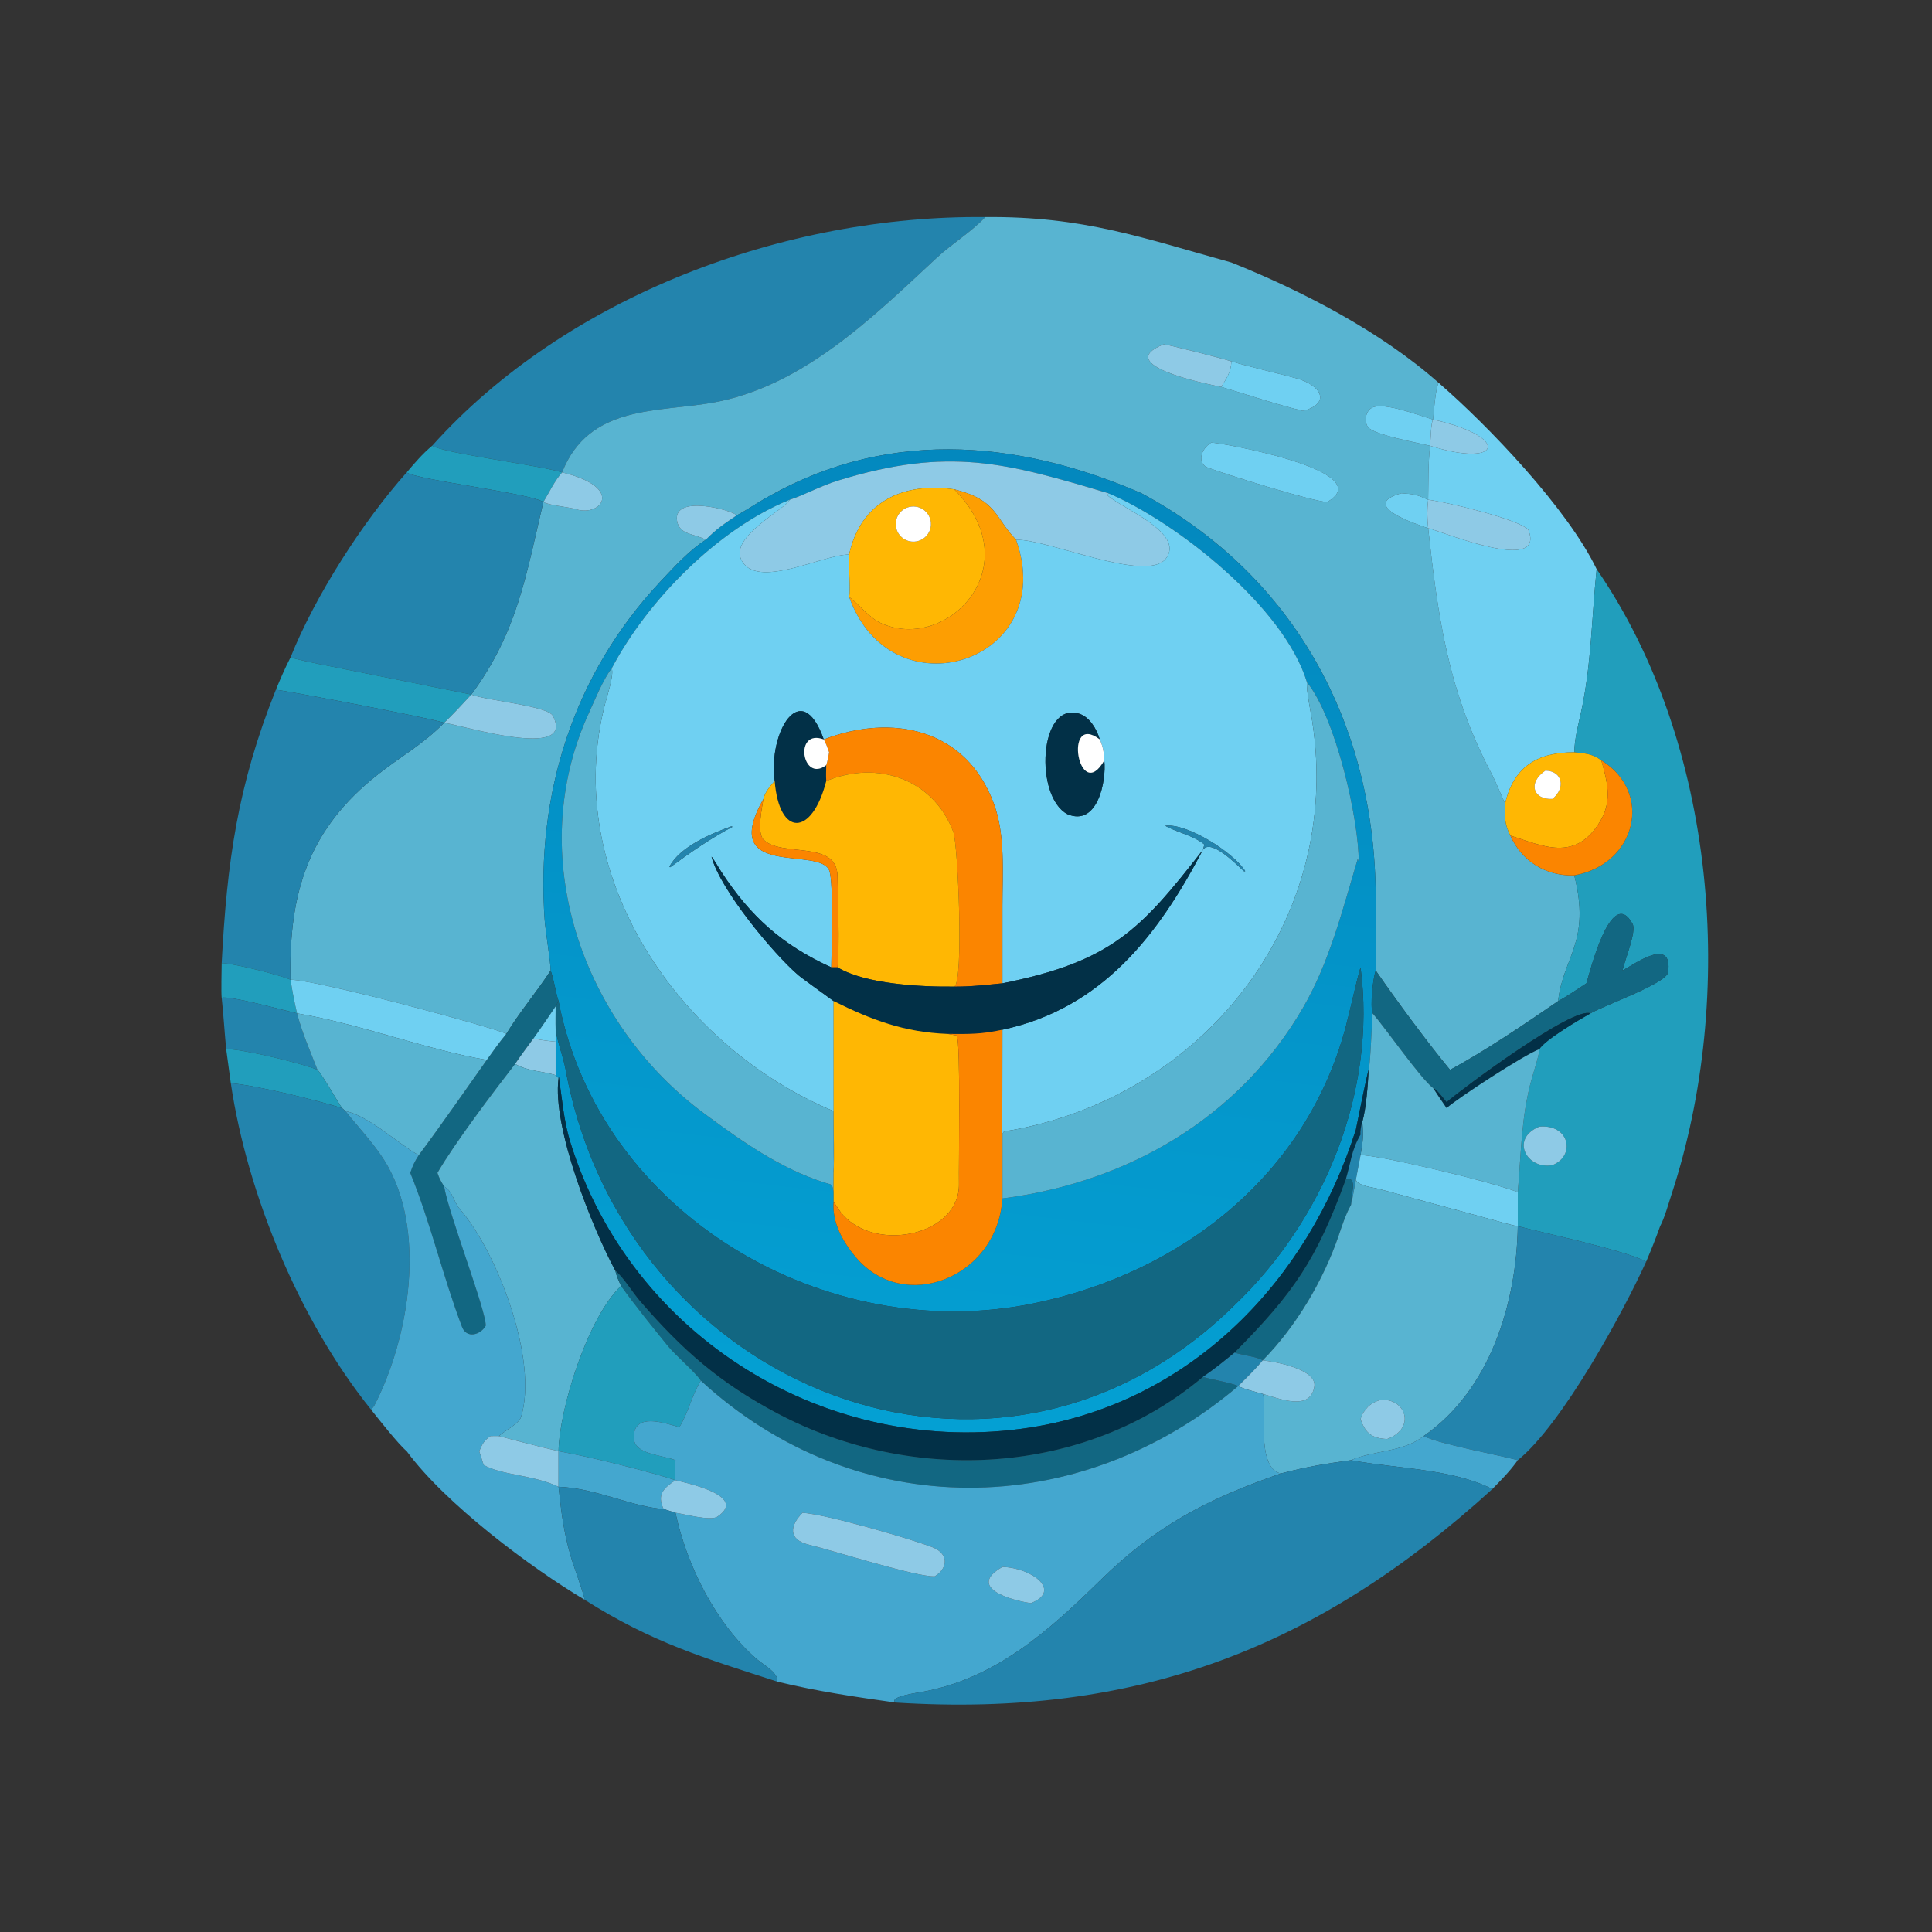<?xml version="1.0" encoding="utf-8" ?><svg xmlns="http://www.w3.org/2000/svg" xmlns:xlink="http://www.w3.org/1999/xlink" width="1024" height="1024" viewBox="0 0 1024 1024"><rect x="0" y="0" width="1024" height="1024" fill="#333333" stroke="none"/><path fill="#2384AD" transform="scale(2 2)" d="M114.525 118.131C150.306 78.284 208.244 56.967 261.093 57.527C257.859 61.111 252.115 64.722 248.326 68.241C231.257 84.097 212.761 102.462 188.829 106.721C174.304 109.306 156.033 107.221 148.957 125.191C142.687 123.216 117.979 120.217 114.525 118.131Z"/><path fill="#58B4D1" transform="scale(2 2)" d="M261.093 57.527C287.136 57.27 302.882 63.083 326.337 69.571C344.969 77.014 366.065 87.948 381.24 101.445C380.391 103.308 379.975 108.967 379.788 111.185C376.256 110.182 366.761 106.444 363.607 108.05C361.884 108.928 361.441 111.687 362.544 113.205C364.009 115.219 376.057 117.412 378.983 118.131C378.43 123.2 378.576 127.417 378.478 132.438C375.332 131.037 374.848 130.957 371.387 130.714C359.598 133.934 376.162 139.178 378.478 139.974L378.478 139.974C381.076 163.739 383.831 183.632 395.532 205.519C396.274 206.907 398.663 212.654 398.877 212.949C398.616 216.079 398.753 218.565 400.269 221.455C403.3 228.278 409.733 232.22 417.198 231.982C421.684 249.689 414.179 253.606 412.922 265.298C404.472 271.13 393.099 278.798 384.274 283.512C378.102 276.039 370.13 265.198 364.592 257.208C364.608 250.783 364.608 244.372 364.585 237.944C364.421 191.95 343.039 152.488 302.5 130.714C269.023 116.186 233.581 113.408 200.927 133.184C199.15 134.26 197.095 135.603 195.261 136.562C193.624 135.034 178.297 131.013 179.42 138.012C180.045 141.908 184.389 141.395 187.016 143.067C182.812 145.667 178.483 150.42 175.099 154.019C151.899 178.694 141.974 210.491 144.344 243.853C144.527 246.429 145.998 255.665 145.919 257.208C142.219 262.867 137.629 268.308 134.162 273.995C132.311 272.684 84.359 259.692 76.984 259.633L76.984 259.633C76.518 236.857 81.548 219.78 100.359 205.07C106.552 200.226 111.985 197.352 117.703 191.564L117.703 191.564C121.798 191.982 152.742 201.768 146.521 189.718C145.121 187.006 128.676 185.659 124.906 184.061C137.213 167.371 139.398 152.346 143.993 133.048L143.993 133.048C145.889 134.012 150.594 134.317 152.673 134.962C159.353 137.033 165.608 129.168 148.957 125.191C156.033 107.221 174.304 109.306 188.829 106.721C212.761 102.462 231.257 84.097 248.326 68.241C252.115 64.722 257.859 61.111 261.093 57.527ZM326.337 95.777C324.046 95.001 308.77 91.108 308.361 91.269C294.792 96.649 319.146 101.642 323.641 102.533L323.641 102.533C330.747 104.632 338.241 107.183 345.305 108.887C352.641 107.007 350.466 102.124 343.352 100.203C337.702 98.677 331.936 97.44 326.337 95.777ZM320.979 117.295C317.985 119.132 317.329 122.942 320.152 123.96C325.584 125.918 347.117 132.684 351.686 133.048C366.034 124.874 323.16 117.216 320.979 117.295Z"/><path fill="#8ECAE6" transform="scale(2 2)" d="M323.641 102.533C319.146 101.642 294.792 96.649 308.361 91.269C308.77 91.108 324.046 95.001 326.337 95.777C326.199 98.636 325.114 100.151 323.641 102.533L323.641 102.533Z"/><path fill="#6FD0F2" transform="scale(2 2)" d="M326.337 95.777C331.936 97.44 337.702 98.677 343.352 100.203C350.466 102.124 352.641 107.007 345.305 108.887C338.241 107.183 330.747 104.632 323.641 102.533C325.114 100.151 326.199 98.636 326.337 95.777Z"/><path fill="#6FD0F2" transform="scale(2 2)" d="M381.24 101.445C394.318 112.755 415.417 134.778 423.125 150.829C421.781 163.655 421.762 176.257 418.936 188.991C418.183 192.382 417.266 195.92 417.198 199.369C407.565 199.334 401.116 203.113 398.877 212.949C398.663 212.654 396.274 206.907 395.532 205.519C383.831 183.632 381.076 163.739 378.478 139.974C382.098 140.799 409.712 152.32 405.019 140.387C402.223 137.422 382.315 132.857 378.478 132.438C378.576 127.417 378.43 123.2 378.983 118.131C397.874 124.148 400.601 115.807 379.788 111.185C379.189 111.936 379.15 116.661 378.983 118.131C376.057 117.412 364.009 115.219 362.544 113.205C361.441 111.687 361.884 108.928 363.607 108.05C366.761 106.444 376.256 110.182 379.788 111.185C379.975 108.967 380.391 103.308 381.24 101.445Z"/><path fill="#8ECAE6" transform="scale(2 2)" d="M378.983 118.131C379.15 116.661 379.189 111.936 379.788 111.185C400.601 115.807 397.874 124.148 378.983 118.131Z"/><path fill="#6FD0F2" transform="scale(2 2)" d="M351.686 133.048C347.117 132.684 325.584 125.918 320.152 123.96C317.329 122.942 317.985 119.132 320.979 117.295C323.16 117.216 366.034 124.874 351.686 133.048Z"/><path fill="#219EBC" transform="scale(2 2)" d="M107.779 125.191C109.993 122.606 111.892 120.325 114.525 118.131C117.979 120.217 142.687 123.216 148.957 125.191C146.954 127.438 145.598 130.398 143.993 133.048L143.993 133.048C140.98 130.792 110.126 127.115 107.779 125.191Z"/><defs><linearGradient id="gradient_0" gradientUnits="userSpaceOnUse" x1="269.126" y1="120.592" x2="238.556" y2="377.883"><stop offset="0" stop-color="#0388BE"/><stop offset="1" stop-color="#04A0D3"/></linearGradient></defs><path fill="url(#gradient_0)" transform="scale(2 2)" d="M195.261 136.562C197.095 135.603 199.15 134.26 200.927 133.184C233.581 113.408 269.023 116.186 302.5 130.714C343.039 152.488 364.421 191.95 364.585 237.944C364.608 244.372 364.608 250.783 364.592 257.208C363.821 259.246 363.062 266.571 363.757 268.546C363.475 271.87 363.247 280.847 362.72 283.512C362.352 284.154 359.624 297.86 359.325 299.354C346.705 339.297 315.793 371.555 273.087 378.3C219.404 386.632 167.084 354.424 151.082 302.503C149.428 297.137 148.914 290.941 148.105 285.415L148.02 285.749L147.25 284.932L147.25 276.058L147.25 272.883C147.525 275.436 149.294 280.18 149.868 283.327C165.327 368.031 264.093 407.918 327.027 346.004C350.838 323.31 364.899 289.347 360.559 256.354C359.055 261.559 358.014 266.958 356.614 272.199C346.141 311.407 313.255 337.201 274.32 345.33C218.832 356.914 158.906 321.781 148.02 265.298C147.18 262.733 146.786 259.476 145.919 257.208C145.998 255.665 144.527 246.429 144.344 243.853C141.974 210.491 151.899 178.694 175.099 154.019C178.483 150.42 182.812 145.667 187.016 143.067C189.948 140.1 191.844 138.887 195.261 136.562ZM293.743 130.714C266.697 122.68 251.59 118.275 222.071 127.357C217.361 128.806 212.738 131.38 209.259 132.438C190.247 140.163 171.587 159.111 162.107 177.127C159.937 179.82 157.515 185.766 156.054 188.948C138.711 226.718 154.204 271.229 186.796 295.227C196.651 302.483 206.633 309.568 218.402 313.374C220.875 314.174 220.368 313.523 220.921 315.945L220.921 318.511C220.487 324.011 223.337 329.045 226.765 333.136C239.512 348.282 264.286 338.727 265.649 317.605C298.755 313.373 328.271 296.376 345.298 267.087C352.327 254.995 355.82 241.019 359.777 227.746L359.88 227.747L360.078 228.467C360.137 217.187 353.989 190.163 346.348 180.781C340.301 160.85 311.831 138.374 293.743 130.714Z"/><path fill="#8ECAE6" transform="scale(2 2)" d="M252.877 129.672C239.38 127.721 228.078 132.917 225.022 146.962C218.003 146.891 200.081 156.689 196.339 148.096C193.69 142.013 208.51 134.707 209.259 132.438C212.738 131.38 217.361 128.806 222.071 127.357C251.59 118.275 266.697 122.68 293.743 130.714L293.526 131.28C296.735 134.436 314.324 141.234 308.931 148.074C303.767 154.624 277.368 142.703 269.285 143.067C263.492 137.055 264.277 132.503 252.877 129.672Z"/><path fill="#8ECAE6" transform="scale(2 2)" d="M148.957 125.191C165.608 129.168 159.353 137.033 152.673 134.962C150.594 134.317 145.889 134.012 143.993 133.048C145.598 130.398 146.954 127.438 148.957 125.191Z"/><path fill="#2384AD" transform="scale(2 2)" d="M107.779 125.191C110.126 127.115 140.98 130.792 143.993 133.048C139.398 152.346 137.213 167.371 124.906 184.061L124.906 184.061L91.981 177.462C87.042 176.43 81.806 175.552 76.984 174.24C83.469 157.995 96.12 138.265 107.779 125.191Z"/><path fill="#FFB703" transform="scale(2 2)" d="M225.022 146.962C228.078 132.917 239.38 127.721 252.877 129.672C273.152 150.036 251.073 172.884 233.643 165.219C230.325 163.76 227.91 160.413 225.022 158.179C225.427 156.365 224.819 149.706 225.022 146.962ZM240.943 134.347C238.497 134.945 236.967 137.377 237.486 139.841C238.006 142.305 240.387 143.913 242.866 143.473C244.543 143.175 245.924 141.988 246.47 140.376C247.017 138.763 246.641 136.981 245.49 135.726C244.34 134.471 242.597 133.943 240.943 134.347Z"/><path fill="#FD9E02" transform="scale(2 2)" d="M252.877 129.672C264.277 132.503 263.492 137.055 269.285 143.067C280.752 175.547 236.266 189.703 225.022 158.179C227.91 160.413 230.325 163.76 233.643 165.219C251.073 172.884 273.152 150.036 252.877 129.672Z"/><path fill="#6FD0F2" transform="scale(2 2)" d="M371.387 130.714C374.848 130.957 375.332 131.037 378.478 132.438C378.154 135.48 378.208 136.926 378.478 139.974C376.162 139.178 359.598 133.934 371.387 130.714Z"/><path fill="#6FD0F2" transform="scale(2 2)" d="M293.743 130.714C311.831 138.374 340.301 160.85 346.348 180.781C346.149 183.019 347.392 188.767 347.77 191.219C355.97 244.384 318.406 291.345 266.234 299.828C265.856 299.89 265.709 300.423 265.649 300.688C265.462 298.463 265.625 293.832 265.628 291.412L265.649 272.883C292.212 267.226 307.106 247.536 318.771 225.237C320.845 222.106 327.534 228.965 329.728 230.945L330.002 230.848C326.975 225.965 314.613 218.081 308.785 218.831C311.883 220.611 316.22 221.373 319.179 223.809L318.771 225.237C302.213 246.464 294.543 254.806 265.649 260.588L265.649 240.152C265.65 231.326 266.456 221.332 263.394 213.006C256.047 193.024 236.44 189.034 218.312 195.958C212.32 179.081 203.526 194.165 205.298 206.985C204.08 208.317 202.741 209.917 202.313 211.724C190.143 233.318 217.66 223.974 219.836 230.873C220.926 234.333 220.348 251.642 220.31 256.354C207.346 250.469 198.855 242.864 191.103 230.953C190.761 230.429 188.822 227.135 188.554 227.039C190.873 235.823 204.977 252.798 211.581 258.443C212.808 259.492 220.796 265.164 220.921 265.298L220.933 295.948C220.93 300.649 221.11 306.201 220.921 310.82C220.746 309.513 220.874 306.329 220.886 304.901L220.921 294.458C179.715 277.281 148.507 231.674 160.415 186.279C160.929 184.322 162.769 178.726 162.107 177.127C171.587 159.111 190.247 140.163 209.259 132.438C208.51 134.707 193.69 142.013 196.339 148.096C200.081 156.689 218.003 146.891 225.022 146.962C224.819 149.706 225.427 156.365 225.022 158.179C236.266 189.703 280.752 175.547 269.285 143.067C277.368 142.703 303.767 154.624 308.931 148.074C314.324 141.234 296.735 134.436 293.526 131.28L293.743 130.714ZM291.46 195.958C290.612 193.133 288.722 189.957 285.908 189.107C275.348 185.918 274.082 211.132 282.896 215.781C290.845 219.097 293.244 207.06 292.651 201.512C292.541 199.257 292.365 198.061 291.46 195.958ZM193.801 218.997C188.486 220.889 180.11 224.425 177.398 229.691L177.571 229.825L177.656 229.798C183.004 225.868 188.27 222.213 194.137 219.11L193.801 218.997Z"/><path fill="#8ECAE6" transform="scale(2 2)" d="M378.478 132.438C382.315 132.857 402.223 137.422 405.019 140.387C409.712 152.32 382.098 140.799 378.478 139.974L378.478 139.974C378.208 136.926 378.154 135.48 378.478 132.438Z"/><path fill="#8ECAE6" transform="scale(2 2)" d="M195.261 136.562C191.844 138.887 189.948 140.1 187.016 143.067C184.389 141.395 180.045 141.908 179.42 138.012C178.297 131.013 193.624 135.034 195.261 136.562Z"/><path fill="white" transform="scale(2 2)" d="M242.866 143.473C240.387 143.913 238.006 142.305 237.486 139.841C236.967 137.377 238.497 134.945 240.943 134.347C242.597 133.943 244.34 134.471 245.49 135.726C246.641 136.981 247.017 138.763 246.47 140.376C245.924 141.988 244.543 143.175 242.866 143.473Z"/><path fill="#219EBC" transform="scale(2 2)" d="M417.198 199.369C417.266 195.92 418.183 192.382 418.936 188.991C421.762 176.257 421.781 163.655 423.125 150.829C454.994 197.156 460.196 264.012 442.992 316.461C442.208 318.851 441.101 322.847 439.943 324.966C438.768 328.289 437.627 331.094 436.249 334.344C430.952 331.44 409.131 326.736 402.23 324.966L402.23 324.966L402.23 315.945L402.23 315.945C403.14 305.598 403.098 295.808 405.997 285.627C406.344 284.406 408.176 278.614 407.911 278.058C409.509 275.502 418.551 270.199 421.502 268.546C424.746 266.555 441.675 260.633 442.071 257.646C443.334 248.107 433.312 255.385 429.976 257.208C430.672 254.105 433.72 246.839 432.658 244.873C426.968 234.336 421.158 258.266 420.411 260.588C418.174 262.043 415.213 264.093 412.922 265.298C414.179 253.606 421.684 249.689 417.198 231.982C433.698 229.025 438.191 209.937 424.369 201.512C422.055 199.775 419.97 199.627 417.198 199.369ZM407.911 298.573C400.035 301.856 404.738 310.041 411.394 308.777C417.546 306.407 416.088 297.848 407.911 298.573Z"/><path fill="#219EBC" transform="scale(2 2)" d="M73.111 182.789C74.232 180.055 75.632 176.831 76.984 174.24C81.806 175.552 87.042 176.43 91.981 177.462L124.906 184.061C122.545 186.596 120.208 189.174 117.703 191.564L117.703 191.564C116.38 190.772 77.019 183.217 73.111 182.789Z"/><path fill="#58B4D1" transform="scale(2 2)" d="M220.921 315.945C220.368 313.523 220.875 314.174 218.402 313.374C206.633 309.568 196.651 302.483 186.796 295.227C154.204 271.229 138.711 226.718 156.054 188.948C157.515 185.766 159.937 179.82 162.107 177.127C162.769 178.726 160.929 184.322 160.415 186.279C148.507 231.674 179.715 277.281 220.921 294.458L220.886 304.901C220.874 306.329 220.746 309.513 220.921 310.82C220.911 312.515 220.88 314.256 220.921 315.945Z"/><path fill="#58B4D1" transform="scale(2 2)" d="M346.348 180.781C353.989 190.163 360.137 217.187 360.078 228.467L359.88 227.747L359.777 227.746C355.82 241.019 352.327 254.995 345.298 267.087C328.271 296.376 298.755 313.373 265.649 317.605L265.649 300.688C265.709 300.423 265.856 299.89 266.234 299.828C318.406 291.345 355.97 244.384 347.77 191.219C347.392 188.767 346.149 183.019 346.348 180.781Z"/><path fill="#2384AD" transform="scale(2 2)" d="M58.749 255.246C60.146 228.617 62.9 208.317 73.111 182.789C77.019 183.217 116.38 190.772 117.703 191.564C111.985 197.352 106.552 200.226 100.359 205.07C81.548 219.78 76.518 236.857 76.984 259.633C74.491 258.46 61.397 255.16 58.749 255.246Z"/><path fill="#8ECAE6" transform="scale(2 2)" d="M124.906 184.061L124.906 184.061C128.676 185.659 145.121 187.006 146.521 189.718C152.742 201.768 121.798 191.982 117.703 191.564C120.208 189.174 122.545 186.596 124.906 184.061Z"/><path fill="#023047" transform="scale(2 2)" d="M218.312 195.958C210.253 192.969 212.541 207.686 218.963 202.763C218.943 204.082 218.869 205.692 218.963 206.985C215.198 221.687 206.503 221.896 205.298 206.985C203.526 194.165 212.32 179.081 218.312 195.958L218.312 195.958Z"/><path fill="#023047" transform="scale(2 2)" d="M291.46 195.958C281.62 188.501 285.886 213.402 292.651 201.512C293.244 207.06 290.845 219.097 282.896 215.781C274.082 211.132 275.348 185.918 285.908 189.107C288.722 189.957 290.612 193.133 291.46 195.958Z"/><path fill="#FB8500" transform="scale(2 2)" d="M218.312 195.958L218.312 195.958C236.44 189.034 256.047 193.024 263.394 213.006C266.456 221.332 265.65 231.326 265.649 240.152L265.649 260.588C261.589 260.986 256.952 261.517 252.877 261.457C255.449 260.497 253.882 223.766 252.639 220.478C247.328 206.428 232.563 201.374 218.963 206.985C218.869 205.692 218.943 204.082 218.963 202.763C219.361 201.488 219.496 200.666 219.719 199.369C219.242 197.986 219.004 197.286 218.312 195.958Z"/><path fill="white" transform="scale(2 2)" d="M292.651 201.512C285.886 213.402 281.62 188.501 291.46 195.958C292.365 198.061 292.541 199.257 292.651 201.512Z"/><path fill="white" transform="scale(2 2)" d="M218.963 202.763C212.541 207.686 210.253 192.969 218.312 195.958C219.004 197.286 219.242 197.986 219.719 199.369C219.496 200.666 219.361 201.488 218.963 202.763Z"/><path fill="#FFB703" transform="scale(2 2)" d="M398.877 212.949C401.116 203.113 407.565 199.334 417.198 199.369C419.97 199.627 422.055 199.775 424.369 201.512C425.908 207.05 427.325 212.041 424.171 217.45C417.533 228.831 408.545 223.98 400.269 221.455C398.753 218.565 398.616 216.079 398.877 212.949ZM409.552 204.212C404.756 207.427 406.318 212.011 411.394 211.724C414.915 208.933 414.199 204.337 409.552 204.212Z"/><path fill="#FB8500" transform="scale(2 2)" d="M424.369 201.512C438.191 209.937 433.698 229.025 417.198 231.982C409.733 232.22 403.3 228.278 400.269 221.455C408.545 223.98 417.533 228.831 424.171 217.45C427.325 212.041 425.908 207.05 424.369 201.512Z"/><path fill="white" transform="scale(2 2)" d="M411.394 211.724C406.318 212.011 404.756 207.427 409.552 204.212C414.199 204.337 414.915 208.933 411.394 211.724Z"/><path fill="#FFB703" transform="scale(2 2)" d="M218.963 206.985C232.563 201.374 247.328 206.428 252.639 220.478C253.882 223.766 255.449 260.497 252.877 261.457C244.238 261.561 229.378 260.843 221.955 256.354C222.544 249.69 222.016 239.089 221.947 232.21C221.848 222.46 207.07 227.307 202.347 222.513C200.529 220.667 201.924 214.128 202.313 211.724C202.741 209.917 204.08 208.317 205.298 206.985C206.503 221.896 215.198 221.687 218.963 206.985Z"/><path fill="#FB8500" transform="scale(2 2)" d="M220.31 256.354C220.348 251.642 220.926 234.333 219.836 230.873C217.66 223.974 190.143 233.318 202.313 211.724C201.924 214.128 200.529 220.667 202.347 222.513C207.07 227.307 221.848 222.46 221.947 232.21C222.016 239.089 222.544 249.69 221.955 256.354L220.31 256.354Z"/><path fill="#2384AD" transform="scale(2 2)" d="M318.771 225.237L319.179 223.809C316.22 221.373 311.883 220.611 308.785 218.831C314.613 218.081 326.975 225.965 330.002 230.848L329.728 230.945C327.534 228.965 320.845 222.106 318.771 225.237L318.771 225.237Z"/><path fill="#2384AD" transform="scale(2 2)" d="M177.656 229.798L177.571 229.825L177.398 229.691C180.11 224.425 188.486 220.889 193.801 218.997L194.137 219.11C188.27 222.213 183.004 225.868 177.656 229.798Z"/><path fill="#023047" transform="scale(2 2)" d="M318.771 225.237L318.771 225.237C307.106 247.536 292.212 267.226 265.649 272.883C260.063 274.107 256.754 274.044 251.108 273.995C239.606 273.556 230.985 270.301 220.921 265.298C220.796 265.164 212.808 259.492 211.581 258.443C204.977 252.798 190.873 235.823 188.554 227.039C188.822 227.135 190.761 230.429 191.103 230.953C198.855 242.864 207.346 250.469 220.31 256.354L221.955 256.354C229.378 260.843 244.238 261.561 252.877 261.457C256.952 261.517 261.589 260.986 265.649 260.588C294.543 254.806 302.213 246.464 318.771 225.237Z"/><path fill="#126782" transform="scale(2 2)" d="M363.757 268.546C363.062 266.571 363.821 259.246 364.592 257.208C370.13 265.198 378.102 276.039 384.274 283.512C393.099 278.798 404.472 271.13 412.922 265.298C415.213 264.093 418.174 262.043 420.411 260.588C421.158 258.266 426.968 234.336 432.658 244.873C433.72 246.839 430.672 254.105 429.976 257.208C433.312 255.385 443.334 248.107 442.071 257.646C441.675 260.633 424.746 266.555 421.502 268.546C416.892 266.643 388.046 288.101 383.357 292.077C382.653 291.239 380.657 288.572 379.788 288.353C376.431 285.771 367.335 272.679 363.757 268.546Z"/><path fill="#219EBC" transform="scale(2 2)" d="M58.749 255.246C61.397 255.16 74.491 258.46 76.984 259.633L76.984 259.633C77.533 262.95 77.955 265.29 78.716 268.546C75.46 267.825 60.875 263.779 58.749 264.426C58.583 263.199 58.734 256.772 58.749 255.246Z"/><path fill="#126782" transform="scale(2 2)" d="M148.02 265.298C158.906 321.781 218.832 356.914 274.32 345.33C313.255 337.201 346.141 311.407 356.614 272.199C358.014 266.958 359.055 261.559 360.559 256.354C364.899 289.347 350.838 323.31 327.027 346.004C264.093 407.918 165.327 368.031 149.868 283.327C149.294 280.18 147.525 275.436 147.25 272.883C147.188 270.977 147.241 268.613 147.25 266.693C147.341 266.461 147.868 265.569 148.02 265.298Z"/><path fill="#126782" transform="scale(2 2)" d="M145.919 257.208C146.786 259.476 147.18 262.733 148.02 265.298C147.868 265.569 147.341 266.461 147.25 266.693C145.303 269.555 143.373 272.424 141.349 275.232C139.781 277.381 137.976 279.746 136.518 281.941C130.781 289.336 120.534 302.864 115.928 310.82C116.476 312.439 116.837 312.985 117.703 314.45C118.829 321.501 129.096 348.049 128.707 351.378C127.214 353.867 123.623 354.746 122.444 351.649C117.394 338.393 114.089 323.921 108.722 310.82C109.418 308.81 109.85 307.884 110.974 306.129C116.916 298.165 123.207 289.046 128.991 280.897C130.688 278.533 132.298 276.234 134.162 273.995C137.629 268.308 142.219 262.867 145.919 257.208Z"/><path fill="#6FD0F2" transform="scale(2 2)" d="M76.984 259.633C84.359 259.692 132.311 272.684 134.162 273.995C132.298 276.234 130.688 278.533 128.991 280.897C112.516 278.041 95.3 271.307 78.716 268.546L78.716 268.546C77.955 265.29 77.533 262.95 76.984 259.633Z"/><path fill="#2384AD" transform="scale(2 2)" d="M58.749 264.426C60.875 263.779 75.46 267.825 78.716 268.546L78.716 268.546C80.184 274.066 82.091 278.232 84.129 283.512C80.414 281.89 63.59 277.806 59.948 278.058C59.494 273.505 59.249 268.999 58.749 264.426Z"/><path fill="#FFB703" transform="scale(2 2)" d="M220.921 265.298C230.985 270.301 239.606 273.556 251.108 273.995L253.556 274.418C254.614 276.254 254.036 308.924 254.133 313.771C254.4 327.141 232.661 332.062 223.471 322.054C222.381 320.867 221.842 319.752 220.921 318.511L220.921 315.945C220.88 314.256 220.911 312.515 220.921 310.82C221.11 306.201 220.93 300.649 220.933 295.948L220.921 265.298Z"/><path fill="#6FD0F2" transform="scale(2 2)" d="M147.25 266.693C147.241 268.613 147.188 270.977 147.25 272.883L147.25 276.058C145.047 275.844 143.519 275.642 141.349 275.232C143.373 272.424 145.303 269.555 147.25 266.693Z"/><path fill="#023047" transform="scale(2 2)" d="M421.502 268.546C418.551 270.199 409.509 275.502 407.911 278.058C404.135 279.404 386.501 290.878 383.357 293.663C382.139 291.894 380.947 290.163 379.788 288.353C380.657 288.572 382.653 291.239 383.357 292.077C388.046 288.101 416.892 266.643 421.502 268.546Z"/><path fill="#58B4D1" transform="scale(2 2)" d="M78.716 268.546C95.3 271.307 112.516 278.041 128.991 280.897C123.207 289.046 116.916 298.165 110.974 306.129C105.924 303.458 97.744 295.637 91.547 294.458L90.654 293.663C89.284 291.682 85.193 284.436 84.129 283.512C82.091 278.232 80.184 274.066 78.716 268.546Z"/><path fill="#58B4D1" transform="scale(2 2)" d="M363.757 268.546C367.335 272.679 376.431 285.771 379.788 288.353C380.947 290.163 382.139 291.894 383.357 293.663C386.501 290.878 404.135 279.404 407.911 278.058C408.176 278.614 406.344 284.406 405.997 285.627C403.098 295.808 403.14 305.598 402.23 315.945C395.337 313.145 365.137 306.019 360.559 306.129C361.198 302.146 361.394 301.245 361.023 297.334C362.105 293.46 362.466 287.646 362.72 283.512C363.247 280.847 363.475 271.87 363.757 268.546Z"/><path fill="#FB8500" transform="scale(2 2)" d="M251.108 273.995C256.754 274.044 260.063 274.107 265.649 272.883L265.628 291.412C265.625 293.832 265.462 298.463 265.649 300.688L265.649 317.605C264.286 338.727 239.512 348.282 226.765 333.136C223.337 329.045 220.487 324.011 220.921 318.511C221.842 319.752 222.381 320.867 223.471 322.054C232.661 332.062 254.4 327.141 254.133 313.771C254.036 308.924 254.614 276.254 253.556 274.418L251.108 273.995Z"/><path fill="#8ECAE6" transform="scale(2 2)" d="M136.518 281.941C137.976 279.746 139.781 277.381 141.349 275.232C143.519 275.642 145.047 275.844 147.25 276.058L147.25 284.932C144.098 283.872 139.823 283.934 136.518 281.941Z"/><path fill="#219EBC" transform="scale(2 2)" d="M59.948 278.058C63.59 277.806 80.414 281.89 84.129 283.512C85.193 284.436 89.284 291.682 90.654 293.663C84.012 291.578 67.991 287.635 61.168 287.062L59.948 278.058Z"/><path fill="#58B4D1" transform="scale(2 2)" d="M115.928 310.82C120.534 302.864 130.781 289.336 136.518 281.941C139.823 283.934 144.098 283.872 147.25 284.932L148.02 285.749C146.276 298.812 157.083 325.655 163.061 336.721C163.377 338.216 163.965 339.389 164.584 340.782C155.85 348.967 148.219 373.227 148.02 384.577C142.766 383.343 137.437 381.971 132.226 380.582C133.602 379.252 137.407 377.365 138.051 375.607C142.783 360.705 131.874 331.858 121.767 320.295C120.327 318.647 119.972 315.668 117.703 314.45C116.837 312.985 116.476 312.439 115.928 310.82Z"/><path fill="#023047" transform="scale(2 2)" d="M359.325 299.354C359.624 297.86 362.352 284.154 362.72 283.512C362.466 287.646 362.105 293.46 361.023 297.334C360.714 298.308 360.457 299.681 360.559 300.688C358.093 304.965 358.05 307.918 356.636 312.623C348.914 333.779 342.91 342.61 327.168 358.463C324.279 360.833 321.868 362.784 318.771 364.915C287.539 391.275 241.574 393.363 206.09 374.615C190.696 366.481 180.775 357.736 169.603 344.789C167.579 342.443 165.351 338.675 163.061 336.721C157.083 325.655 146.276 298.812 148.02 285.749L148.105 285.415C148.914 290.941 149.428 297.137 151.082 302.503C167.084 354.424 219.404 386.632 273.087 378.3C315.793 371.555 346.705 339.297 359.325 299.354Z"/><path fill="#2384AD" transform="scale(2 2)" d="M61.168 287.062C67.991 287.635 84.012 291.578 90.654 293.663L91.547 294.458C94.876 298.62 99.12 303.133 101.901 307.587C113.22 325.717 108.545 354.428 99.149 372.587L98.362 373.596C79.509 350.187 65.553 316.645 61.168 287.062Z"/><path fill="#44A7CF" transform="scale(2 2)" d="M91.547 294.458C97.744 295.637 105.924 303.458 110.974 306.129C109.85 307.884 109.418 308.81 108.722 310.82C114.089 323.921 117.394 338.393 122.444 351.649C123.623 354.746 127.214 353.867 128.707 351.378C129.096 348.049 118.829 321.501 117.703 314.45C119.972 315.668 120.327 318.647 121.767 320.295C131.874 331.858 142.783 360.705 138.051 375.607C137.407 377.365 133.602 379.252 132.226 380.582C131.515 380.524 130.694 380.567 129.972 380.582C128.141 381.929 127.905 382.549 127.005 384.577C127.397 385.786 127.798 386.996 128.166 388.212C132.931 390.995 141.219 390.785 148.02 394.011L148.02 394.011C148.768 400.892 149.313 405.732 151.275 412.518C152.056 415.217 154.559 421.82 154.938 423.954C140.626 415.464 117.957 398.461 107.779 384.577C105.618 382.801 100.168 375.864 98.362 373.596L99.149 372.587C108.545 354.428 113.22 325.717 101.901 307.587C99.12 303.133 94.876 298.62 91.547 294.458Z"/><path fill="#2384AD" transform="scale(2 2)" d="M360.559 300.688C360.457 299.681 360.714 298.308 361.023 297.334C361.394 301.245 361.198 302.146 360.559 306.129L359.325 312.623C359.05 313.928 358.316 318.416 358.028 319.336C357.738 317.73 360.076 311.328 356.636 312.623C358.05 307.918 358.093 304.965 360.559 300.688Z"/><path fill="#8ECAE6" transform="scale(2 2)" d="M411.394 308.777C404.738 310.041 400.035 301.856 407.911 298.573C416.088 297.848 417.546 306.407 411.394 308.777Z"/><path fill="#6FD0F2" transform="scale(2 2)" d="M360.559 306.129C365.137 306.019 395.337 313.145 402.23 315.945L402.23 315.945L402.23 324.966C400.83 324.774 396.135 323.408 394.578 322.99L365.366 315.062C363.759 314.625 359.871 314.303 359.325 312.623L360.559 306.129Z"/><path fill="#126782" transform="scale(2 2)" d="M327.168 358.463C342.91 342.61 348.914 333.779 356.636 312.623C360.076 311.328 357.738 317.73 358.028 319.336L357.811 319.728C356.546 322.051 355.626 324.915 354.777 327.411C350.761 339.218 343.494 351.545 334.635 360.505L334.635 360.505C333.432 359.615 329.121 359.084 327.168 358.463Z"/><path fill="#58B4D1" transform="scale(2 2)" d="M358.028 319.336C358.316 318.416 359.05 313.928 359.325 312.623C359.871 314.303 363.759 314.625 365.366 315.062L394.578 322.99C396.135 323.408 400.83 324.774 402.23 324.966L402.23 324.966C401.89 345.396 394.86 368.453 377.26 380.582C371.828 384.893 364.075 384.322 358.028 386.961C350.696 387.993 346.762 388.61 339.456 390.472C332.559 389.172 335.86 371.431 334.635 369.394C338.749 370.524 347.294 374.209 348.321 367.411C349.005 362.881 338.079 360.881 334.635 360.505C343.494 351.545 350.761 339.218 354.777 327.411C355.626 324.915 356.546 322.051 357.811 319.728L358.028 319.336ZM365.698 371.023C364.229 371.547 363.999 371.685 362.72 372.587C361.642 373.833 361.046 374.438 360.559 376.078C361.851 379.86 363.591 381.172 367.596 381.36C375.411 378.558 372.502 370.28 365.698 371.023Z"/><path fill="#2384AD" transform="scale(2 2)" d="M402.23 324.966C409.131 326.736 430.952 331.44 436.249 334.344C430.22 347.652 413.976 377.516 402.23 386.961C396.747 385.499 381.648 382.751 377.26 380.582C394.86 368.453 401.89 345.396 402.23 324.966Z"/><path fill="#126782" transform="scale(2 2)" d="M163.061 336.721C165.351 338.675 167.579 342.443 169.603 344.789C180.775 357.736 190.696 366.481 206.09 374.615C241.574 393.363 287.539 391.275 318.771 364.915C321.279 365.625 326.02 366.411 328.159 367.314C285.925 403.148 226.918 403.808 185.734 365.89C184.269 363.623 179.014 359.183 177.079 356.799C172.848 351.584 168.5 346.218 164.584 340.782C163.965 339.389 163.377 338.216 163.061 336.721Z"/><path fill="#219EBC" transform="scale(2 2)" d="M164.584 340.782C168.5 346.218 172.848 351.584 177.079 356.799C179.014 359.183 184.269 363.623 185.734 365.89C183.332 369.741 182.402 374.461 180.047 378.203C176.904 377.403 169.317 374.523 168.121 379.426C166.641 385.494 174.607 385.297 179.006 386.961C178.991 388.207 178.885 391.164 179.006 392.269L179.006 392.269C171.597 389.825 155.991 386.003 148.02 384.577L148.02 384.577C148.219 373.227 155.85 348.967 164.584 340.782Z"/><path fill="#2384AD" transform="scale(2 2)" d="M318.771 364.915C321.868 362.784 324.279 360.833 327.168 358.463C329.121 359.084 333.432 359.615 334.635 360.505C332.923 362.635 330.132 365.328 328.159 367.314L328.159 367.314C326.02 366.411 321.279 365.625 318.771 364.915Z"/><path fill="#8ECAE6" transform="scale(2 2)" d="M334.635 360.505L334.635 360.505C338.079 360.881 349.005 362.881 348.321 367.411C347.294 374.209 338.749 370.524 334.635 369.394C333.161 368.982 329.301 368.045 328.159 367.314C330.132 365.328 332.923 362.635 334.635 360.505Z"/><path fill="#44A7CF" transform="scale(2 2)" d="M185.734 365.89C226.918 403.808 285.925 403.148 328.159 367.314L328.159 367.314C329.301 368.045 333.161 368.982 334.635 369.394C335.86 371.431 332.559 389.172 339.456 390.472C319.938 397.286 306.469 404.195 291.544 418.838C277.916 432.209 263.845 444.849 244.341 448.379C243.593 448.515 235.339 449.638 237.32 451.193C226.717 449.698 216.455 448.205 206.004 445.649C206.302 443.28 202.412 441.267 200.68 439.784C189.718 430.406 182.019 414.904 179.006 400.9C181.011 401.152 188.278 403.162 190.098 401.943C198.42 396.373 181.683 392.962 179.006 392.269L179.006 392.269C178.885 391.164 178.991 388.207 179.006 386.961C174.607 385.297 166.641 385.494 168.121 379.426C169.317 374.523 176.904 377.403 180.047 378.203C182.402 374.461 183.332 369.741 185.734 365.89ZM212.688 400.9C209.31 404.296 208.808 407.99 214.283 409.334C221.203 411.032 243.115 417.999 247.726 417.736C251.465 415.396 251.266 411.629 247.108 410.036C240.854 407.639 218.995 401.335 212.688 400.9ZM265.649 415.246C255.963 420.78 268.191 424.163 273.198 424.847C281.503 421.595 273.546 415.497 265.649 415.246Z"/><path fill="#8ECAE6" transform="scale(2 2)" d="M362.72 372.587C363.999 371.685 364.229 371.547 365.698 371.023C372.502 370.28 375.411 378.558 367.596 381.36C363.591 381.172 361.851 379.86 360.559 376.078C361.046 374.438 361.642 373.833 362.72 372.587Z"/><path fill="#8ECAE6" transform="scale(2 2)" d="M129.972 380.582C130.694 380.567 131.515 380.524 132.226 380.582C137.437 381.971 142.766 383.343 148.02 384.577L148.02 384.577L148.02 394.011C141.219 390.785 132.931 390.995 128.166 388.212C127.798 386.996 127.397 385.786 127.005 384.577C127.905 382.549 128.141 381.929 129.972 380.582Z"/><path fill="#44A7CF" transform="scale(2 2)" d="M358.028 386.961C364.075 384.322 371.828 384.893 377.26 380.582C381.648 382.751 396.747 385.499 402.23 386.961C400.149 389.882 397.977 392.042 395.484 394.612C384.899 389.205 369.706 389.175 358.398 387.032L358.028 386.961Z"/><path fill="#44A7CF" transform="scale(2 2)" d="M148.02 384.577C155.991 386.003 171.597 389.825 179.006 392.269C175.884 394.361 174.036 395.992 175.852 399.903C167.474 399.345 157.77 394.331 148.02 394.011L148.02 394.011L148.02 384.577Z"/><path fill="#2384AD" transform="scale(2 2)" d="M339.456 390.472C346.762 388.61 350.696 387.993 358.028 386.961L358.398 387.032C369.706 389.175 384.899 389.205 395.484 394.612C349.126 436.822 301.238 455.245 237.32 451.193C235.339 449.638 243.593 448.515 244.341 448.379C263.845 444.849 277.916 432.209 291.544 418.838C306.469 404.195 319.938 397.286 339.456 390.472Z"/><path fill="#8ECAE6" transform="scale(2 2)" d="M179.006 392.269L179.006 392.269L179.006 392.269C178.623 393.329 178.909 399.388 179.006 400.9L175.852 399.903C174.036 395.992 175.884 394.361 179.006 392.269Z"/><path fill="#8ECAE6" transform="scale(2 2)" d="M179.006 400.9C178.909 399.388 178.623 393.329 179.006 392.269C181.683 392.962 198.42 396.373 190.098 401.943C188.278 403.162 181.011 401.152 179.006 400.9L179.006 400.9Z"/><path fill="#2384AD" transform="scale(2 2)" d="M148.02 394.011C157.77 394.331 167.474 399.345 175.852 399.903L179.006 400.9L179.006 400.9C182.019 414.904 189.718 430.406 200.68 439.784C202.412 441.267 206.302 443.28 206.004 445.649C186.795 439.44 172.837 435.329 154.938 423.954C154.559 421.82 152.056 415.217 151.275 412.518C149.313 405.732 148.768 400.892 148.02 394.011Z"/><path fill="#8ECAE6" transform="scale(2 2)" d="M247.726 417.736C243.115 417.999 221.203 411.032 214.283 409.334C208.808 407.99 209.31 404.296 212.688 400.9C218.995 401.335 240.854 407.639 247.108 410.036C251.266 411.629 251.465 415.396 247.726 417.736Z"/><path fill="#8ECAE6" transform="scale(2 2)" d="M273.198 424.847C268.191 424.163 255.963 420.78 265.649 415.246C273.546 415.497 281.503 421.595 273.198 424.847Z"/></svg>